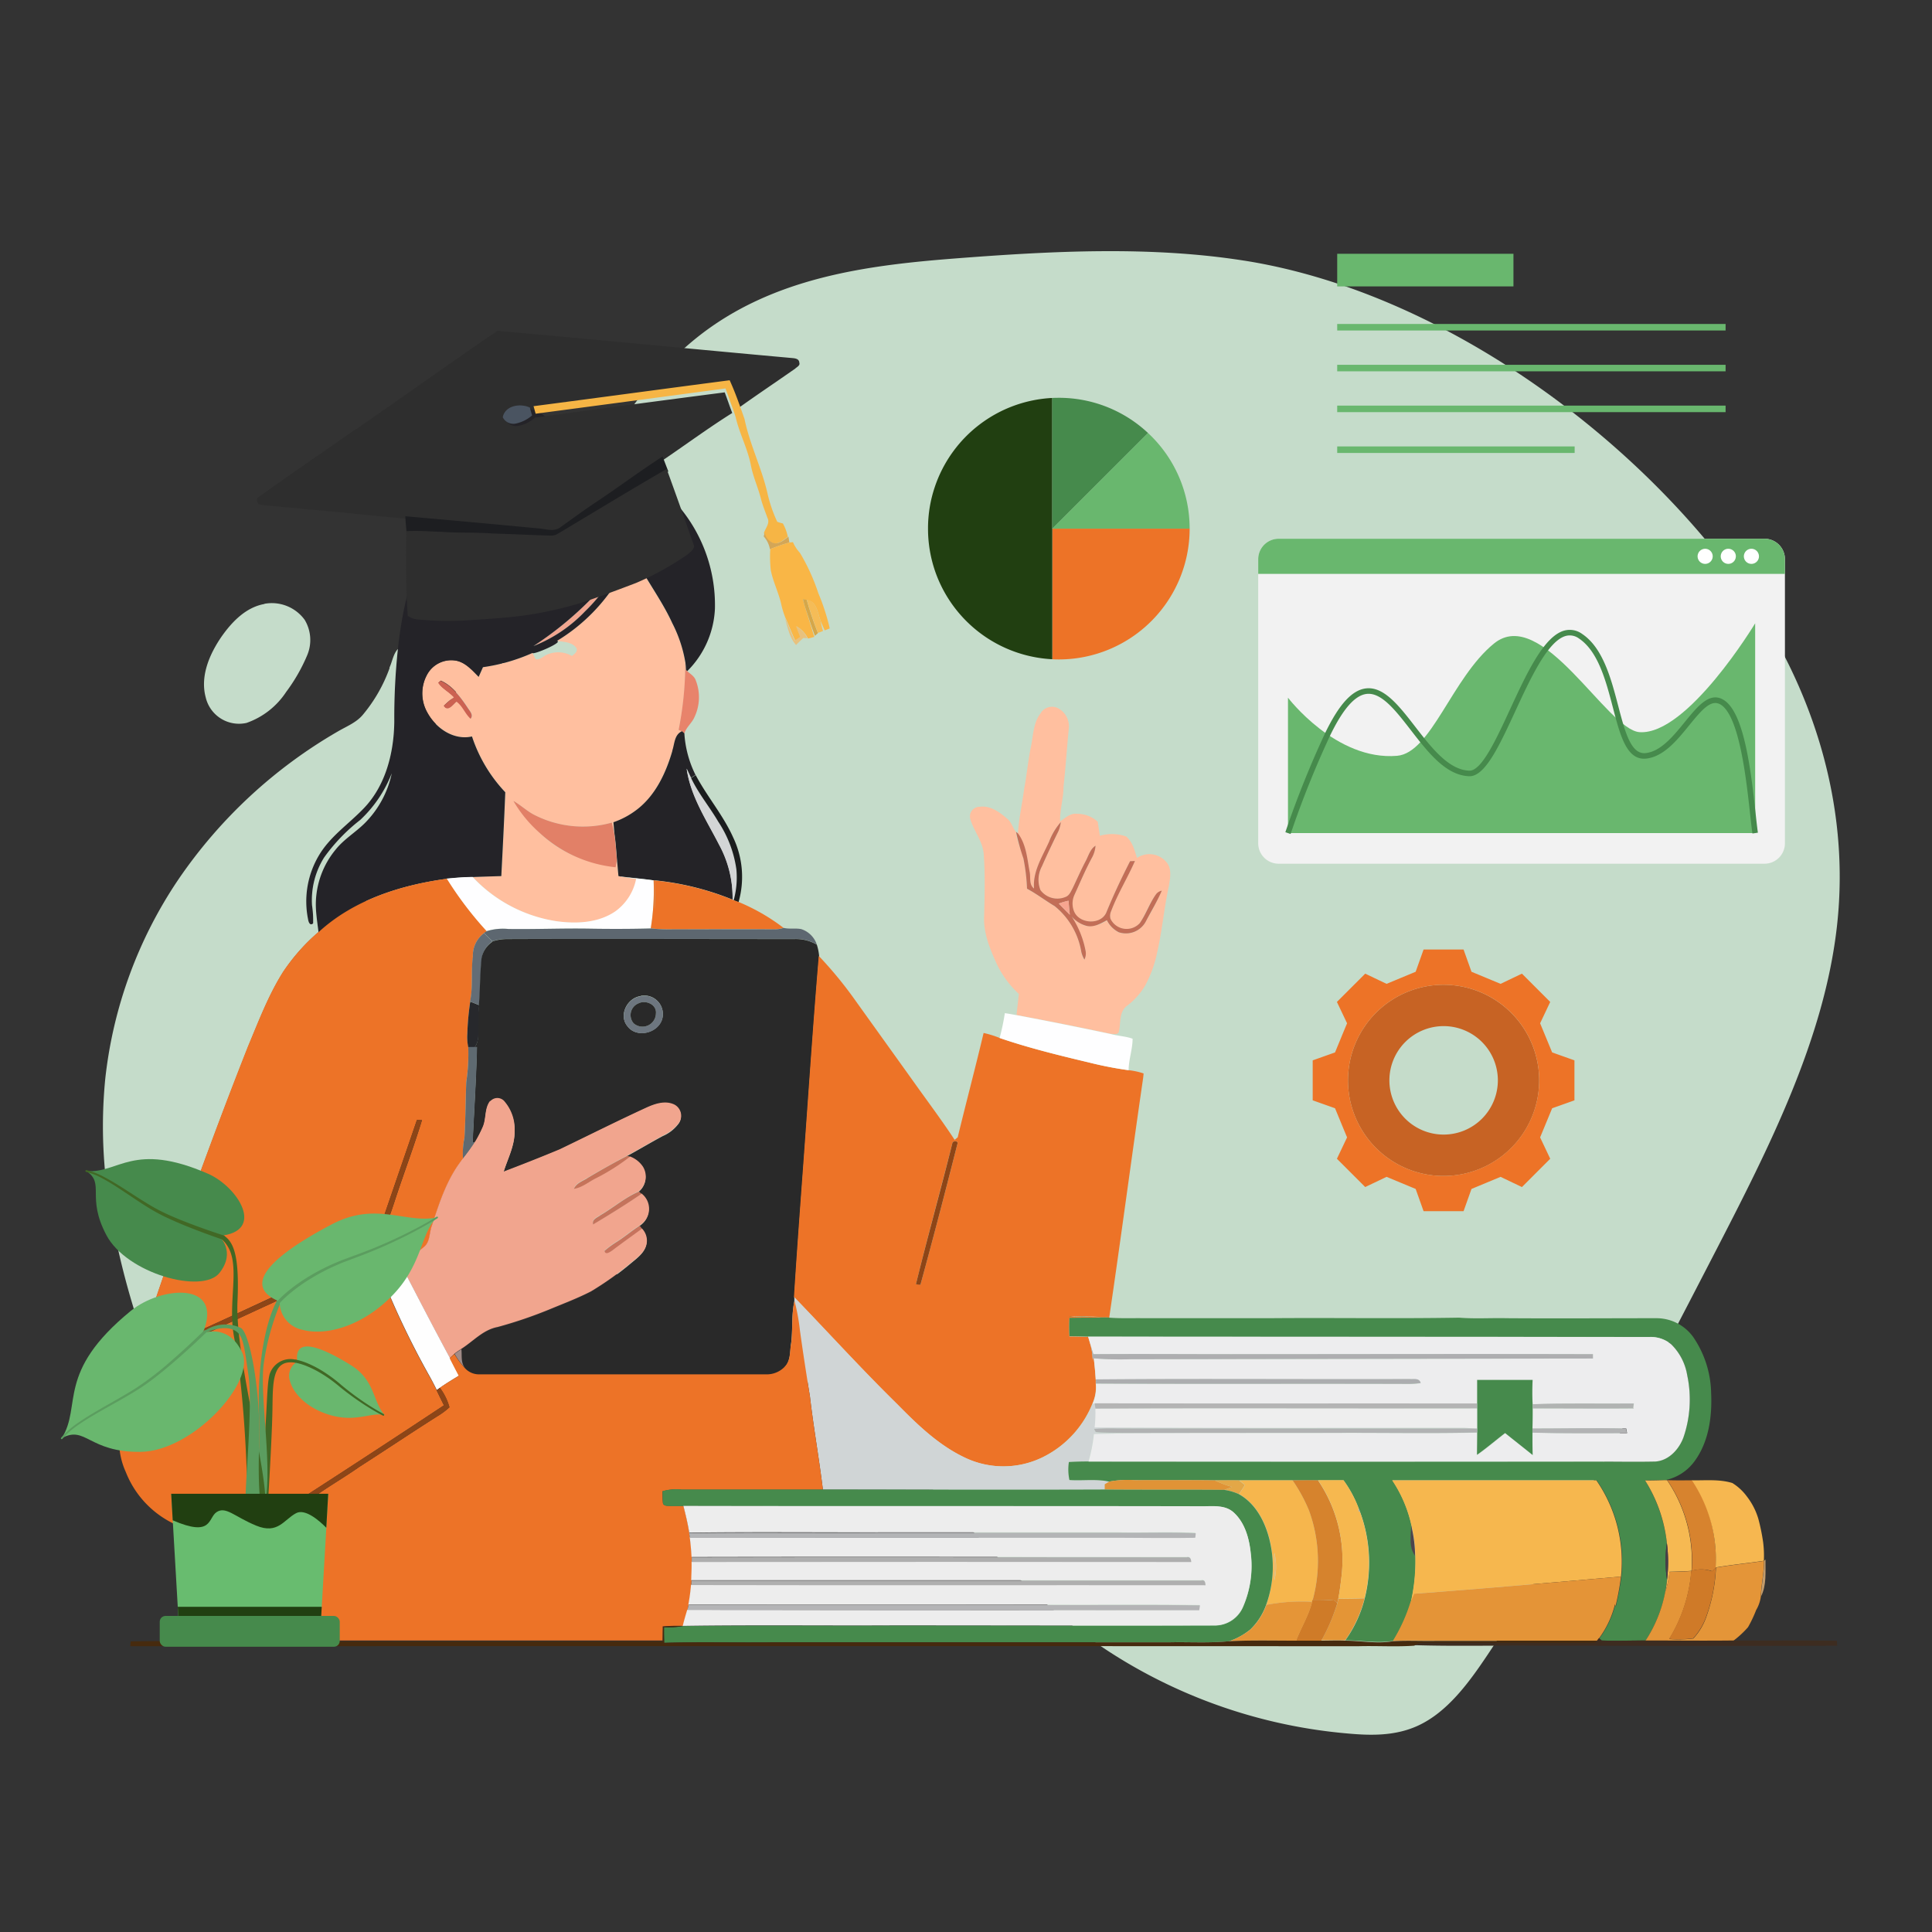 <?xml version="1.0" encoding="UTF-8"?>
<svg xmlns="http://www.w3.org/2000/svg" xmlns:xlink="http://www.w3.org/1999/xlink" width="300" height="300" viewBox="0 0 300 300">
  <rect x="0" y="0" width="300" height="300" fill="#333333" stroke="none"/>
  <defs>
    <clipPath id="clip-path">
      <rect id="Rettangolo_3108" data-name="Rettangolo 3108" width="40.642" height="40.628" fill="none"></rect>
    </clipPath>
    <clipPath id="clip-path-2">
      <rect id="Rettangolo_3109" data-name="Rettangolo 3109" width="81.79" height="50.461" fill="none"></rect>
    </clipPath>
    <clipPath id="clip-path-3">
      <rect id="Rettangolo_3110" data-name="Rettangolo 3110" width="40.626" height="40.626" fill="none"></rect>
    </clipPath>
    <clipPath id="clip-Mutuo:_esperto_in_15_minuti">
      <rect width="300" height="300"></rect>
    </clipPath>
  </defs>
  <g id="Mutuo:_esperto_in_15_minuti" data-name="Mutuo: esperto in 15 minuti" clip-path="url(#clip-Mutuo:_esperto_in_15_minuti)">
    <g id="Raggruppa_4417" data-name="Raggruppa 4417" transform="translate(0 6)">
      <path id="Tracciato_8966" data-name="Tracciato 8966" d="M292.584,325.132c-13.213,6.177-25.295,15.229-37.083,24.571-10.911,8.647-22.256,18.491-26.731,33.026s-1.117,30.565-.373,46.01c.827,17.161-1.521,35.307,4.745,50.842,5.653,14.015,17.664,23.425,30.38,27.623s26.185,3.8,39.353,2.583,26.365-3.224,39.541-2.133c15.975,1.323,31.512,7.173,47.5,8.155A80.941,80.941,0,0,0,433.9,505.693c3.122-1.721,6.274-3.762,8.279-7.057,2.623-4.312,2.829-9.975,2.807-15.274-.1-23.9-2.88-47.656-5.654-71.331-2.142-18.285-4.464-37.173-12.727-52.876-8.966-17.038-24.211-28.569-40.416-34.825-28.091-10.844-65.881-12.161-93.608.8" transform="translate(132.428 -398.688) rotate(34)" fill="#c5dcca"></path>
      <path id="Tracciato_8804" data-name="Tracciato 8804" d="M829.52,668.143a29.381,29.381,0,0,0,1.788-3.94c1.732,3.94,4.5,7.321,6.287,11.233a19.916,19.916,0,0,1,2.04,6.147,48.93,48.93,0,0,1-1.034,10.45c.14.056.391.168.531.224-1.2.531-1.146,1.928-1.509,3.018-1.006,3.409-2.571,6.846-5.421,9.081a13.538,13.538,0,0,1-3.744,2.04c.056.615.084,1.229.168,1.816-.112-.587-.251-1.174-.391-1.788a16.644,16.644,0,0,1-11.875-1.118c-1.229-.587-2.207-1.565-3.381-2.235a20.794,20.794,0,0,0,4.052,4.918c3.1,3.129,7.461,4.75,11.792,5.337.056-.363.112-.727.2-1.09.056.838.14,1.648.224,2.487a2.824,2.824,0,0,1,.475.084c.782.14,1.565.251,2.347.363a8.153,8.153,0,0,1-3.269,5.085c-2.654,1.76-6.008,1.928-9.081,1.509a22.43,22.43,0,0,1-13.049-6.874c-.391,0-.81,0-1.229.028,1.872-.084,3.772-.14,5.644-.2.224-4.331.447-8.662.615-13.021a23.037,23.037,0,0,1-5.169-8.662c-2.85.643-5.588-1.257-6.93-3.688a6.083,6.083,0,0,1,.056-6.091,4.23,4.23,0,0,1,4.415-1.984c1.481.279,2.487,1.481,3.493,2.515l.671-1.509a27.493,27.493,0,0,0,7.684-2.207c.14.335.307.643.475.978.7.14,1.2-.475,1.816-.727a4.306,4.306,0,0,1,3.828.224c.363-.307.894-.615.727-1.174-.643-1.006-2.012-1.006-3.046-1.174a28.505,28.505,0,0,0,9.836-10.059m2.878,10.506a2.381,2.381,0,0,0-1.034.587.887.887,0,0,0,.643,1.341,5.046,5.046,0,0,1,2.794-.335c.81.14,1.4.922,2.207,1.006a.819.819,0,0,0,.391-1.453,5.263,5.263,0,0,0-5-1.118m-13.133,4.918c-1.034.922-.978,3.13.475,3.632,1.229-.112,1.453-1.621,1.257-2.6-.112-.727-1.006-1.677-1.732-1.034m14,.084c-1.174.782-1.174,3.046.168,3.66,1.146.112,1.565-1.285,1.453-2.179,0-.81-.727-1.928-1.621-1.481m-31.658.727c-.084.056-.251.224-.335.279.587.922,1.7,1.425,2.431,2.263a11.8,11.8,0,0,0-1.565,1.313c.615,1.034,1.425-.224,1.984-.643.95.7,1.313,1.872,2.18,2.654.475-.559-.112-1.146-.391-1.621-1.146-1.649-2.375-3.437-4.275-4.275m26.321.307a8.763,8.763,0,0,0,.307,2.822,14.92,14.92,0,0,0,1.677,2.99c-.391,1.118-1.621,1.146-2.627,1.257,0,.168-.056.5-.056.671a4.992,4.992,0,0,0,2.4-.335,1.957,1.957,0,0,0,.978-1.872,14.447,14.447,0,0,0-1.341-2.291,7.5,7.5,0,0,1-.615-3.325,7.015,7.015,0,0,0-.754.112m-13.44,2.235a2.74,2.74,0,0,0-2.068,1.621,2.661,2.661,0,0,0,.838,3.074,5.172,5.172,0,0,0,5.309,1.118c.615-.2.894-.838,1.118-1.425a3.3,3.3,0,0,0-.978-2.878,5.3,5.3,0,0,0-4.219-1.509m18.47,3.66a2.946,2.946,0,0,0,1.006,2.766c1.565.168,3.66-.419,4.024-2.179a2.557,2.557,0,0,0-1.034-3.074,3.08,3.08,0,0,0-4,2.515m-12.825,5.84c1.676,3.046,5.868,3.968,8.858,2.487.782-.475,1.872-1.062,1.788-2.124-3.632-.838-7.293-1.621-10.953-2.375a2.549,2.549,0,0,0,.307,2.012" transform="translate(-733.228 -584.688)" fill="#ffbf9f"></path>
      <path id="Tracciato_8805" data-name="Tracciato 8805" d="M1086.71,716.438c.978-1.006,1.732-2.207,2.738-3.185a26.946,26.946,0,0,1-4.862,6.371,22.337,22.337,0,0,1-8.019,5.393,53.238,53.238,0,0,0,10.143-8.578" transform="translate(-993.743 -630.691)" fill="#f1a690"></path>
      <path id="Tracciato_8800" data-name="Tracciato 8800" d="M535.479,287.455a13.816,13.816,0,0,1,7.824.363,11.138,11.138,0,0,1,3.8,2.71,9.936,9.936,0,0,1,2.4,5.756,18.076,18.076,0,0,1,6.538,2.068c.894.559,1.928-.084,2.906.084,2.962.335,5.421,2.319,7.377,4.443a23.741,23.741,0,0,1,6.231,16.6,14.579,14.579,0,0,1-4.3,9.7l-.2-.168c-.028-.391-.028-.782-.084-1.146a20.95,20.95,0,0,0-2.04-6.147c-1.788-3.912-4.527-7.293-6.287-11.233a29.365,29.365,0,0,1-1.788,3.94,28.044,28.044,0,0,1-9.836,10.059c1.062.168-3.66,2.207-3.8,1.872a28.463,28.463,0,0,1-7.684,2.207l-.671,1.509c-1.006-1.006-2.012-2.207-3.493-2.515a4.3,4.3,0,0,0-4.415,1.984,6.017,6.017,0,0,0-.056,6.091c1.313,2.4,4.08,4.331,6.93,3.688a23.038,23.038,0,0,0,5.169,8.662c-.168,4.331-.391,8.662-.615,13.021-1.872.056-3.772.112-5.644.2-.95.028-1.9.112-2.822.224-7.181.978-14.5,3.3-19.923,8.3-.168-1.4-.391-2.766-.419-4.163a13.411,13.411,0,0,1,3.074-8.662c1.285-1.621,3.1-2.682,4.555-4.135a15.483,15.483,0,0,0,4.163-7.712,20.007,20.007,0,0,1-4.89,7.237,29.26,29.26,0,0,0-5.616,5.84A12.646,12.646,0,0,0,510,365.553a18.755,18.755,0,0,1,.168,2.794c-.5.447-.7-.279-.782-.615a13.979,13.979,0,0,1,1.732-10.031c1.732-2.878,4.555-4.778,6.846-7.153,3.465-3.549,4.75-8.69,4.806-13.524a95.148,95.148,0,0,1,.559-11.289c.727-6.594,2.207-13.412,6.119-18.889a9.7,9.7,0,0,1-4.08-7.237,10.556,10.556,0,0,1,2.487-7.628,13.336,13.336,0,0,1,7.628-4.5m19.029,29.227a53.239,53.239,0,0,1-10.143,8.578,22.336,22.336,0,0,0,8.019-5.393,26.941,26.941,0,0,0,4.862-6.371C556.24,314.5,555.486,315.7,554.508,316.71Z" transform="translate(-461.541 -230.963)" fill="#242328"></path>
      <path id="Tracciato_8808" data-name="Tracciato 8808" d="M3437.014,780a11.318,11.318,0,0,1,8.522,1.593,21.912,21.912,0,0,1,8.8,11.065,12.944,12.944,0,0,1,.028,9.109,7.771,7.771,0,0,1-5.309,4.778,7.209,7.209,0,0,1-5.533-1.118,24.718,24.718,0,0,1-4.918-4.89c-2.207-2.71-4.806-5.085-6.818-7.963a7.849,7.849,0,0,1-1.481-6.008c.559-3.325,3.521-5.84,6.734-6.566Z" transform="translate(-3201.208 -693.051)" fill="#c5dcca"></path>
      <path id="Tracciato_8809" data-name="Tracciato 8809" d="M262.231,795.453a6.314,6.314,0,0,1,6.259,2.487,6.08,6.08,0,0,1,.391,5.5,26.9,26.9,0,0,1-3.269,5.7,12.154,12.154,0,0,1-6.147,4.806,5.309,5.309,0,0,1-6.343-3.968c-.894-3.325.615-6.762,2.487-9.472,1.621-2.291,3.772-4.527,6.65-5.03Z" transform="translate(-221.18 -707.693)" fill="#c5dcca"></path>
      <path id="Tracciato_8812" data-name="Tracciato 8812" d="M44.494,912.809c.447-.95.587-2.124,1.313-2.906a101.466,101.466,0,0,0-.559,11.289c-.056,4.834-1.341,9.975-4.806,13.524-2.291,2.375-5.113,4.275-6.846,7.153A13.979,13.979,0,0,0,31.864,951.9c.056.335.251,1.062.782.615a15.484,15.484,0,0,0-.168-2.794,12.444,12.444,0,0,1,1.872-7.433,27.812,27.812,0,0,1,5.616-5.84,19.661,19.661,0,0,0,4.89-7.237,15.483,15.483,0,0,1-4.163,7.712c-1.453,1.453-3.269,2.515-4.555,4.135a13.411,13.411,0,0,0-3.074,8.662c.028,1.4.251,2.766.419,4.163a29.25,29.25,0,0,0-5.449,6.147c-2.291,3.6-3.8,7.628-5.449,11.568q-8.8,22.3-16.318,45.07a24.188,24.188,0,0,1-1.174-3.381,123.521,123.521,0,0,1-3.744-15.145,75.107,75.107,0,0,1-.978-21.515A68.546,68.546,0,0,1,11.718,945.7a75.946,75.946,0,0,1,24.785-23c1.341-.782,2.85-1.369,3.856-2.571a23.847,23.847,0,0,0,4.163-7.265Z" transform="translate(15.976 -815.131)" fill="#c5dcca"></path>
      <path id="Tracciato_8815" data-name="Tracciato 8815" d="M1440.751,944.1c.056.391.056.754.084,1.146l.2.168c.475.419,1.118.782,1.341,1.425a7.174,7.174,0,0,1-.2,5.728c-.391.922-1.285,1.565-1.565,2.543-.084-.084-.279-.251-.363-.335-.14-.056-.391-.168-.531-.224a52.413,52.413,0,0,0,1.034-10.45" transform="translate(-1334.344 -847.207)" fill="#e8836b"></path>
      <path id="Tracciato_8818" data-name="Tracciato 8818" d="M838.88,989.553c1.9.838,3.157,2.6,4.275,4.275.307.475.866,1.034.391,1.621-.866-.782-1.229-1.956-2.179-2.654-.531.419-1.341,1.677-1.984.643a13.909,13.909,0,0,1,1.565-1.313c-.726-.838-1.844-1.341-2.431-2.263.084-.056.251-.224.335-.279Z" transform="translate(-770.475 -889.836)" fill="#cc6252"></path>
      <path id="Tracciato_8822" data-name="Tracciato 8822" d="M2179.5,1054.669a2.085,2.085,0,0,1,2.515-.726,3.182,3.182,0,0,1,1.816,3.018c-.308,3.073-.5,6.147-.838,9.221,0,1.816-.587,3.577-.531,5.393.81-.531,1.593-1.313,2.655-1.174a4.7,4.7,0,0,1,3.185,1.229l.335,2.179a6.764,6.764,0,0,1,4.08.112c1.006.838,1.285,2.151,1.7,3.325a3.441,3.441,0,0,1,4.443.531c1.006,1.006.7,2.543.5,3.8-.754,3.409-1.034,6.9-1.816,10.283a18.5,18.5,0,0,1-1.9,5.253,10.886,10.886,0,0,1-2.906,3.185c-1.146.978-.838,2.6-1.146,3.912-.168.587-.81.335-1.258.363-4.862-1.062-9.752-2.012-14.642-2.934.112-1.09.251-2.179.364-3.269a15.317,15.317,0,0,1-3.437-4.666c-1.062-2.347-2.1-4.834-1.956-7.461.084-3.157.168-6.343-.056-9.5-.112-2.012-1.509-3.6-2.068-5.449a1.5,1.5,0,0,1,1.453-1.984c1.649-.224,3.074.838,4.247,1.844.7.531.838,1.425,1.369,2.068.112,1.453.838,2.738,1.146,4.135a26.574,26.574,0,0,1,.559,4.694c1.481.782,2.85,1.844,4.3,2.71a11.268,11.268,0,0,1,4.136,7.125,3.063,3.063,0,0,0,.475,1.173,2.1,2.1,0,0,0,.167-1.425,15.053,15.053,0,0,0-2.151-5.281,5.025,5.025,0,0,0,2.263,1.453,4.624,4.624,0,0,0,3.213-.866,4.126,4.126,0,0,0,1.844,1.872,3.507,3.507,0,0,0,4.275-1.816,48.546,48.546,0,0,0,2.4-4.638,1.753,1.753,0,0,0-.894.559c-1.034,1.369-1.565,3.046-2.515,4.471a2.773,2.773,0,0,1-4.555-.671,1.8,1.8,0,0,1,.112-1.2c.978-2.71,2.515-5.141,3.688-7.768a6.835,6.835,0,0,0-.754.028c-1.313,2.571-2.542,5.169-3.632,7.824-.754,2.1-4.135,1.984-5.03.056a3.025,3.025,0,0,1,0-2.6c.894-1.956,1.732-3.968,2.766-5.868a4.557,4.557,0,0,0,.531-1.816c-.866.531-1.09,1.565-1.537,2.4-.727,1.369-1.341,2.794-2.012,4.191-.28.531-.531,1.174-1.118,1.369a3.306,3.306,0,0,1-3.884-1.062,4.485,4.485,0,0,1,.224-3.688c.81-1.844,1.7-3.66,2.571-5.477a4.913,4.913,0,0,0,.363-1.4,9.14,9.14,0,0,0-1.872,3.185c-1.034,2.291-2.515,4.554-2.291,7.181-.81-.615-.475-1.816-.7-2.682-.335-2.012-.531-4.191-1.788-5.868.14-2.375.671-4.694.978-7.041.419-2.235.615-4.5,1.09-6.734.335-1.732.363-3.632,1.537-5.057Z" transform="translate(-2017.848 -950.033)" fill="#ffbf9f"></path>
      <path id="Tracciato_8823" data-name="Tracciato 8823" d="M1285.954,1118.571c.363-1.062.307-2.487,1.509-3.018.084.084.279.251.363.335a16.81,16.81,0,0,0,1.732,6.454c-.168.112-.531.335-.7.447l-.671-1.425c.615,4.275,3.074,7.935,5,11.708a16.984,16.984,0,0,1,2.124,8.634,43.56,43.56,0,0,0-12.015-2.99v4.443c-.056-1.481,0-2.962-.028-4.443h-.2c-1.677-.251-3.353-.391-5-.587a2.822,2.822,0,0,1-.475-.084c-.084-.838-.14-1.676-.224-2.487-.112-1.369-.2-2.71-.391-4.052-.056-.615-.112-1.229-.168-1.816a12.847,12.847,0,0,0,3.744-2.04c2.85-2.235,4.443-5.7,5.421-9.081Z" transform="translate(-1181.559 -1008.012)" fill="#242327"></path>
      <path id="Tracciato_8825" data-name="Tracciato 8825" d="M1459.967,1209.6l.671,1.425c1.146,2.431,2.878,4.471,4.219,6.79a18.711,18.711,0,0,1,2.822,7.4,13.478,13.478,0,0,1-.419,4.834l-.168-.056a17.269,17.269,0,0,0-2.124-8.634c-1.928-3.772-4.387-7.433-5-11.708Z" transform="translate(-1353.337 -1096.223)" fill="#d3d5d6"></path>
      <path id="Tracciato_8826" data-name="Tracciato 8826" d="M1470.795,1225.8c.168-.112.531-.335.7-.447,1.76,3.325,4.275,6.231,5.812,9.668a14.219,14.219,0,0,1,.838,10.059c-.251-.084-.5-.2-.755-.28a13.424,13.424,0,0,0,.419-4.834,17.9,17.9,0,0,0-2.822-7.4c-1.341-2.291-3.074-4.359-4.219-6.79Z" transform="translate(-1363.466 -1110.994)" fill="#1b1d1e"></path>
      <path id="Tracciato_8827" data-name="Tracciato 8827" d="M1027.067,1290.153c1.173.671,2.151,1.649,3.381,2.235a16.629,16.629,0,0,0,11.875,1.118c.14.587.28,1.174.391,1.788.2,1.341.279,2.71.391,4.052-.056.363-.112.727-.2,1.09a20.386,20.386,0,0,1-11.792-5.337,20.031,20.031,0,0,1-4.052-4.918Z" transform="translate(-947.317 -1171.77)" fill="#e28067"></path>
      <path id="Tracciato_8828" data-name="Tracciato 8828" d="M2288.553,1345.988a9.881,9.881,0,0,1,1.872-3.185,4.9,4.9,0,0,1-.363,1.4c-.894,1.816-1.76,3.632-2.571,5.477a4.382,4.382,0,0,0-.223,3.688,3.268,3.268,0,0,0,3.884,1.062c.615-.223.838-.866,1.118-1.369.671-1.4,1.285-2.822,2.012-4.191.447-.838.7-1.872,1.537-2.4a4.551,4.551,0,0,1-.531,1.816c-1.034,1.9-1.872,3.912-2.766,5.868a3.236,3.236,0,0,0,0,2.6c.894,1.928,4.275,2.04,5.03-.056,1.09-2.654,2.319-5.253,3.632-7.824.2,0,.559-.028.754-.028-1.146,2.626-2.682,5.085-3.688,7.768a1.8,1.8,0,0,0-.112,1.2,2.773,2.773,0,0,0,4.555.671c.978-1.4,1.509-3.074,2.515-4.471a1.455,1.455,0,0,1,.894-.559c-.67,1.593-1.593,3.1-2.4,4.638a3.507,3.507,0,0,1-4.275,1.816,4.125,4.125,0,0,1-1.844-1.872c-.978.531-2.068,1.174-3.214.866a4.6,4.6,0,0,1-2.263-1.453,14.752,14.752,0,0,1,2.152,5.281,2.1,2.1,0,0,1-.168,1.425,4.311,4.311,0,0,1-.475-1.174,11.594,11.594,0,0,0-4.135-7.125c-1.453-.866-2.794-1.9-4.3-2.71a29.492,29.492,0,0,0-.559-4.694,34.8,34.8,0,0,1-1.146-4.135l.307.251c1.257,1.677,1.425,3.856,1.788,5.868.223.894-.14,2.068.7,2.682-.224-2.627,1.258-4.89,2.291-7.181m1.565,9.528c.559.587,1.118,1.146,1.7,1.732-.084-.727-.14-1.453-.2-2.18A10.289,10.289,0,0,0,2290.118,1355.461Z" transform="translate(-2125.704 -1221.15)" fill="#c26e57"></path>
      <path id="Tracciato_8830" data-name="Tracciato 8830" d="M886.377,1478.759c1.677.2,3.353.335,5,.559a35.125,35.125,0,0,1-.447,7.46c-3.269.112-6.566.112-9.836.028-4.107-.056-8.187.112-12.294.056a8.629,8.629,0,0,0-3.381.335,55.077,55.077,0,0,1-6.2-8.159c.95-.084,1.9-.168,2.822-.224.391,0,.81-.028,1.229-.028a22.514,22.514,0,0,0,13.049,6.874c3.074.419,6.427.279,9.081-1.509a8.152,8.152,0,0,0,3.269-5.085,22.733,22.733,0,0,1-2.347-.363Z" transform="translate(-789.889 -1348.613)" fill="#fefeff"></path>
      <path id="Tracciato_8831" data-name="Tracciato 8831" d="M71.368,1492.852c5.421-5,12.742-7.321,19.923-8.3a55.081,55.081,0,0,0,6.2,8.159c-.112.084-.335.224-.419.28a4.38,4.38,0,0,0-1.732,3.8c-.307,2.263.028,4.583-.419,6.818a47.99,47.99,0,0,0-.447,4.918,7.771,7.771,0,0,0,.14,2.124,29.72,29.72,0,0,1-.307,5.449c-.112,2.878-.112,5.756-.279,8.634a13.333,13.333,0,0,0-.224,3.325c-2.431,3.018-3.632,6.762-4.806,10.395-.419,1.09-.251,2.515-1.229,3.3-1.146.95-2.4,1.816-3.6,2.71-.224-.419-.419-.866-.615-1.285-.978.587-1.956,1.146-2.962,1.677a131.273,131.273,0,0,0,8.019,17.017q.587,1.006,1.09,2.1c.363.782.754,1.565,1.146,2.347q-10.814,7.167-21.711,14.195a23.2,23.2,0,0,1-3.828,2.515,20.256,20.256,0,0,1-8.438,3.073,14.974,14.974,0,0,1-15.424-9.416,11.551,11.551,0,0,1-.978-3.577,23.144,23.144,0,0,1,.559-7.6c.894-3.325,2.068-6.594,3.074-9.892,5.057-15.172,10.45-30.205,16.318-45.07,1.649-3.912,3.157-7.936,5.449-11.568a31.712,31.712,0,0,1,5.449-6.147M86.652,1522c-2.319,6.79-4.666,13.552-6.958,20.342-1.285.727-2.71,1.174-4.024,1.872-7.712,3.521-15.368,7.153-23.108,10.674a.585.585,0,0,0-.475.7c.391.279.866,0,1.285-.14,6.343-2.99,12.742-5.9,19.112-8.858,2.654-1.173,5.2-2.543,7.908-3.521.726-2.794,1.816-5.449,2.71-8.187,1.4-4.3,3.018-8.55,4.331-12.853A7.286,7.286,0,0,1,86.652,1522Z" transform="translate(-21.907 -1354.1)" fill="#ed7327"></path>
      <path id="Tracciato_8832" data-name="Tracciato 8832" d="M1370.442,1488.6h.2c.028,1.509-.028,2.99.028,4.471.028-1.481,0-2.962,0-4.443a43.554,43.554,0,0,1,12.015,2.99l.168.056c.252.112.5.2.755.28a31.077,31.077,0,0,1,6.986,4.024,5.613,5.613,0,0,1-1.369.224c-5.309-.056-10.618,0-15.927,0a33.1,33.1,0,0,1-3.325-.14,37.061,37.061,0,0,0,.447-7.461Z" transform="translate(-1268.925 -1357.898)" fill="#ed7327"></path>
      <path id="Tracciato_8833" data-name="Tracciato 8833" d="M2390.567,1539.9a8.6,8.6,0,0,1,1.509-.447c.056.727.112,1.453.2,2.18C2391.712,1541.074,2391.126,1540.487,2390.567,1539.9Z" transform="translate(-2226.153 -1405.59)" fill="#f7a590"></path>
      <path id="Tracciato_8837" data-name="Tracciato 8837" d="M979.169,1607.487a26.243,26.243,0,0,0,3.325.14c5.309,0,10.618-.028,15.927,0a4.68,4.68,0,0,0,1.369-.224c.922.224,1.872,0,2.766.2a3.787,3.787,0,0,1,2.375,2.375,6.494,6.494,0,0,0-3.437-.866H956.788a7.308,7.308,0,0,0-2.207.363c-.447-.419-.894-.866-1.313-1.285a3.638,3.638,0,0,1,.419-.279,8.574,8.574,0,0,1,3.381-.335c4.08.056,8.187-.112,12.294-.056,3.269.056,6.566.056,9.836-.028Z" transform="translate(-878.1 -1469.32)" fill="#5d6770"></path>
      <path id="Tracciato_8838" data-name="Tracciato 8838" d="M918.614,1624.253a4.348,4.348,0,0,1,1.732-3.8c.447.447.866.866,1.313,1.285a3.847,3.847,0,0,0-1.649,2.543c-.251,2.431-.224,4.918-.419,7.349-.475-.2-.95-.363-1.425-.559.475-2.235.14-4.555.419-6.818Z" transform="translate(-845.179 -1481.561)" fill="#636d76"></path>
      <path id="Tracciato_8839" data-name="Tracciato 8839" d="M900.557,1635.291a7.453,7.453,0,0,1,2.207-.363c14.893-.056,29.786,0,44.707,0a6.492,6.492,0,0,1,3.437.866,7.818,7.818,0,0,1,.363,1.788c-1.006,11.9-1.76,23.807-2.654,35.71-.419,5.756-.838,11.512-1.2,17.268v.615c-.475,2.235-.2,4.5-.531,6.762-.14,1.118-.056,2.4-.838,3.325a3.848,3.848,0,0,1-3.046,1.313H898.545a3.127,3.127,0,0,1-2.291-.978c-.727-.81-.447-1.956-.587-2.934,1.844-1.174,3.381-2.962,5.616-3.381a68.718,68.718,0,0,0,8.466-2.906c2.04-.838,4.08-1.621,6.035-2.626a48.047,48.047,0,0,0,6.2-4.415c1.062-.894,2.4-1.816,2.487-3.325a2.69,2.69,0,0,0-.782-2.04c-.084-.112-.251-.335-.335-.475a3.022,3.022,0,0,0,.279-4.946,4.959,4.959,0,0,0-.391-.363,2.917,2.917,0,0,0,.615-3.8,4.26,4.26,0,0,0-2.04-1.593l-.363-.168c1.844-1.006,3.66-2.1,5.533-3.1a5.937,5.937,0,0,0,2.515-2.012,1.99,1.99,0,0,0-.727-2.794c-1.425-.7-3.046-.14-4.387.475-4.5,2.068-8.941,4.3-13.412,6.454-2.878,1.2-5.812,2.347-8.718,3.465.643-2.1,1.76-4.135,1.7-6.371a6.652,6.652,0,0,0-1.537-4.471,1.476,1.476,0,0,0-2.235-.084c-.894,1.146-.559,2.682-1.118,3.968-.363.81-.754,1.565-1.2,2.347a2.236,2.236,0,0,0-.419.084c.224-4.946.559-9.863.671-14.809h-.363a2.791,2.791,0,0,0,.531-1.593c0-1.649,0-3.269.14-4.918.2-2.459.168-4.918.419-7.349a3.981,3.981,0,0,1,1.649-2.543m23.052,8.411c-2.068.279-3.437,2.934-2.068,4.638,1.4,1.956,4.75,1.146,5.421-1.09a2.875,2.875,0,0,0-3.353-3.577Z" transform="translate(-824.076 -1495.113)" fill="#292929"></path>
      <path id="Tracciato_8841" data-name="Tracciato 8841" d="M1732.051,1677.631a62.35,62.35,0,0,1,5.225,6.287c3.157,4.415,6.315,8.8,9.472,13.216,2.124,2.99,4.359,5.952,6.371,9.025.168-.14.307-.252.475-.391,1.313-5.421,2.738-10.786,4.024-16.206a15.454,15.454,0,0,1,2.515.782c4.554,1.565,9.277,2.71,13.971,3.828a56.581,56.581,0,0,0,6.063,1.174,10.833,10.833,0,0,1,2.291.5c-.028.335-.056.671-.112,1.006-1.788,12.294-3.409,24.617-5.225,36.911a44.675,44.675,0,0,0-6.119-.14c1.984.112,3.968-.084,5.952.168-2.012.056-4,0-6.008.056a24.236,24.236,0,0,0,0,2.85c.978,0,1.928.028,2.906.056.112.363.224.755.335,1.146a9.8,9.8,0,0,1,.363,2.543c0-.084.028-.279.028-.391h.14c.14,1.09.224,2.207.307,3.3v.615a6.174,6.174,0,0,1-.5,3.1,15.933,15.933,0,0,1-7.656,8.327,13.881,13.881,0,0,1-12.295.056c-4.052-1.956-7.293-5.113-10.422-8.271-5.477-5.365-10.646-11.065-15.983-16.6.363-5.756.782-11.512,1.2-17.268.894-11.9,1.649-23.807,2.654-35.71m20.733,29.116c-1.844,7.293-3.856,14.53-5.644,21.851a5.949,5.949,0,0,1,.7.084q2.976-10.9,5.728-21.823C1753.79,1706.271,1752.812,1706.215,1752.756,1706.719Z" transform="translate(-1604.883 -1535.162)" fill="#ed7327"></path>
      <path id="Tracciato_8848" data-name="Tracciato 8848" d="M1305.215,1776.81a2.868,2.868,0,0,1,3.353,3.577c-.643,2.235-4,3.018-5.421,1.09-1.369-1.7,0-4.359,2.068-4.638m-.307,1.09a1.961,1.961,0,0,0-.782,3.1,2.083,2.083,0,0,0,3.465-1.537c.14-1.369-1.593-2.124-2.682-1.565" transform="translate(-1205.737 -1628.137)" fill="#6d767f"></path>
      <path id="Tracciato_8849" data-name="Tracciato 8849" d="M911.274,1791.9c.475.168.95.363,1.425.559-.14,1.621-.112,3.269-.14,4.918a3.276,3.276,0,0,1-.531,1.593h-1.034a7.77,7.77,0,0,1-.14-2.124,41.747,41.747,0,0,1,.447-4.918Z" transform="translate(-838.286 -1642.365)" fill="#27282c"></path>
      <path id="Tracciato_8850" data-name="Tracciato 8850" d="M1320.541,1793.148c1.118-.559,2.822.2,2.682,1.565a2.083,2.083,0,0,1-3.465,1.537,1.961,1.961,0,0,1,.782-3.1" transform="translate(-1221.372 -1643.357)" fill="#292929"></path>
      <path id="Tracciato_8852" data-name="Tracciato 8852" d="M2243.327,1820.7c.615.084,1.2.2,1.816.307q7.334,1.383,14.641,2.934c1.118.307,2.292.335,3.381.727,0,1.648-.615,3.241-.615,4.89a56.633,56.633,0,0,1-6.063-1.174c-4.694-1.118-9.389-2.263-13.971-3.828A34.893,34.893,0,0,0,2243.327,1820.7Z" transform="translate(-2087.296 -1669.377)" fill="#fefeff"></path>
      <path id="Tracciato_8858" data-name="Tracciato 8858" d="M900.587,1905.3h1.369c-.112,4.946-.447,9.864-.671,14.809a2.226,2.226,0,0,0,.419-.084c-.559.95-1.285,1.788-1.928,2.682a12.058,12.058,0,0,1,.224-3.325c.168-2.878.168-5.756.279-8.634A29.579,29.579,0,0,0,900.587,1905.3Z" transform="translate(-827.878 -1748.723)" fill="#5f6a71"></path>
      <path id="Tracciato_8867" data-name="Tracciato 8867" d="M758.832,2033.222a1.438,1.438,0,0,1,2.235.084,6.6,6.6,0,0,1,1.537,4.471c.056,2.263-1.034,4.275-1.7,6.371,2.934-1.118,5.84-2.263,8.718-3.465,4.471-2.151,8.914-4.387,13.412-6.455,1.341-.615,2.962-1.174,4.387-.475a1.968,1.968,0,0,1,.726,2.794,6.342,6.342,0,0,1-2.515,2.012c-1.844,1.006-3.66,2.1-5.533,3.1-2.124,1.118-4.219,2.291-6.259,3.493-.754.447-1.677.755-2.04,1.621,1.369-.2,2.4-1.146,3.6-1.732a31.315,31.315,0,0,0,5.085-3.241,4.135,4.135,0,0,1,2.04,1.593,2.949,2.949,0,0,1-.615,3.8c-2.152.95-3.94,2.487-5.952,3.66-.5.363-1.4.615-1.174,1.453,2.571-1.481,5.085-3.073,7.516-4.75a2.993,2.993,0,0,1-.279,4.946c-1.2.727-2.263,1.677-3.437,2.431a13.083,13.083,0,0,0-2.04,1.481c.168.7.866.168,1.2-.056,1.509-1.146,3.074-2.263,4.61-3.381a2.69,2.69,0,0,1,.782,2.04c-.084,1.509-1.425,2.459-2.487,3.325a48.033,48.033,0,0,1-6.2,4.415c-1.956,1.006-4,1.788-6.036,2.626a68.735,68.735,0,0,1-8.466,2.906c-2.235.419-3.772,2.208-5.616,3.381-.363.251-.727.475-1.062.755-.251.223-.475.447-.727.671-2.6-4.806-5.113-9.668-7.628-14.53,1.2-.894,2.459-1.76,3.6-2.71.978-.782.81-2.208,1.229-3.3,1.174-3.632,2.375-7.376,4.806-10.394a29.493,29.493,0,0,0,1.928-2.682,18.563,18.563,0,0,0,1.2-2.347c.531-1.285.224-2.822,1.118-3.968Z" transform="translate(-682.687 -1868.232)" fill="#f1a58e"></path>
      <path id="Tracciato_8873" data-name="Tracciato 8873" d="M262.952,2087.553a7.35,7.35,0,0,1,.782.028c-1.341,4.331-2.962,8.55-4.331,12.853-.894,2.738-2.012,5.393-2.71,8.187-2.71.978-5.281,2.375-7.908,3.521-6.371,2.962-12.742,5.868-19.112,8.857-.391.14-.866.419-1.285.14-.112-.335.168-.587.475-.7,7.74-3.493,15.4-7.125,23.108-10.674,1.313-.7,2.738-1.146,4.024-1.872C258.285,2101.1,260.632,2094.315,262.952,2087.553Z" transform="translate(-198.207 -1919.656)" fill="#8d4517"></path>
      <path id="Tracciato_8877" data-name="Tracciato 8877" d="M2038.911,2141.3c.056-.5,1.034-.447.782.112-1.844,7.293-3.744,14.586-5.728,21.823a5.975,5.975,0,0,1-.7-.084C2035.055,2155.853,2037.095,2148.588,2038.911,2141.3Z" transform="translate(-1891.039 -1969.738)" fill="#8d4517"></path>
      <path id="Tracciato_8881" data-name="Tracciato 8881" d="M1179.885,2180.6c2.068-1.23,4.135-2.4,6.259-3.493l.363.168a32.011,32.011,0,0,1-5.085,3.241c-1.2.559-2.263,1.537-3.6,1.732.363-.866,1.313-1.174,2.04-1.621Z" transform="translate(-1088.707 -2003.646)" fill="#c6735a"></path>
      <path id="Tracciato_8887" data-name="Tracciato 8887" d="M1226.609,2270.313c2.012-1.174,3.8-2.738,5.952-3.66a4.992,4.992,0,0,0,.391.363c-2.459,1.677-4.974,3.241-7.516,4.75-.224-.81.671-1.062,1.174-1.453" transform="translate(-1133.335 -2087.637)" fill="#c4735c"></path>
      <path id="Tracciato_8894" data-name="Tracciato 8894" d="M1256.357,2354.584c1.174-.754,2.235-1.677,3.437-2.431.084.112.251.335.335.475-1.537,1.118-3.1,2.236-4.61,3.381-.335.223-1.062.754-1.2.056a15.18,15.18,0,0,1,2.04-1.481" transform="translate(-1160.456 -2167.828)" fill="#c7735d"></path>
      <path id="Tracciato_8901" data-name="Tracciato 8901" d="M687.767,2430.329c1.006-.531,1.984-1.09,2.962-1.676.2.419.391.866.615,1.285,2.515,4.862,5.03,9.724,7.628,14.53.447.894.922,1.816,1.4,2.71-1.006.615-1.984,1.2-2.934,1.872-.14.084-.391.28-.531.363q-.5-1.048-1.09-2.1a131.266,131.266,0,0,1-8.019-17.017Z" transform="translate(-629.085 -2239.576)" fill="#fefefe"></path>
      <path id="Tracciato_8910" data-name="Tracciato 8910" d="M1729.067,2530.381c5.337,5.532,10.478,11.2,15.983,16.6,3.1,3.157,6.371,6.343,10.422,8.271a13.88,13.88,0,0,0,12.294-.056,15.824,15.824,0,0,0,7.656-8.327h.307c.028.2.112.615.14.81a20.228,20.228,0,0,1-.112,2.906c19.112.112,38.224.028,57.337.056.587,0,1.174.084,1.76.14-18.553-.056-37.107,0-55.688,0-1.174,0-2.375,0-3.549.084.056.112.2.363.251.475,1.4.2,2.794.084,4.191.168-1.509.084-2.99.056-4.5.14a22.255,22.255,0,0,1-.838,4.275c-1.006,0-2.012,0-3.018.084a7.241,7.241,0,0,0,.084,2.794c2.068.14,4.135-.224,6.175.251-.223.14-.475.28-.7.419v.81c-14.586.056-29.171,0-43.757,0-.587-4.834-1.453-9.64-2.012-14.474-.559-3.437-1.09-6.874-1.565-10.311a31.449,31.449,0,0,0-.838-4.527v-.615Z" transform="translate(-1605.728 -2334.963)" fill="#d0d5d6"></path>
      <path id="Tracciato_8913" data-name="Tracciato 8913" d="M551.866,2547.015c.307-2.235.028-4.527.531-6.762a30.749,30.749,0,0,1,.838,4.527c.475,3.437,1.006,6.874,1.565,10.311.559,4.834,1.425,9.64,2.012,14.474H534.85a7.4,7.4,0,0,0-2.934.251c0,.615,0,1.229.056,1.844.168.5.754.363,1.174.419h2.012a36.644,36.644,0,0,1,.922,4.219,5.65,5.65,0,0,0,.112.727c.14,1.006.224,2.04.279,3.046v.7c0,.978-.028,1.928-.056,2.878,0,.168-.028.531-.028.7a29.527,29.527,0,0,1-.419,3.1,7.266,7.266,0,0,0-.168.754c-.224.838-.475,1.677-.7,2.515a23.721,23.721,0,0,0-3.157.084c0,.727,0,1.453-.028,2.179H474.467a22.7,22.7,0,0,1,.2-3.073c.587-4.052,1.062-8.1,1.537-12.155a62.823,62.823,0,0,0,.727-6.427c2.487-1.928,5.281-3.465,7.852-5.281,4.107-2.627,8.131-5.337,12.239-7.936a10.669,10.669,0,0,0,1.788-1.341,9.2,9.2,0,0,0-1.481-3.018c.95-.671,1.928-1.257,2.934-1.872-.475-.894-.95-1.816-1.4-2.71.224-.223.475-.447.727-.671a12.607,12.607,0,0,0,1.621,2.179,2.943,2.943,0,0,0,2.291.978h44.456A3.849,3.849,0,0,0,551,2550.34c.782-.922.671-2.207.838-3.325Z" transform="translate(-429.03 -2344.246)" fill="#ed7327"></path>
      <path id="Tracciato_8914" data-name="Tracciato 8914" d="M2414.627,2579.009a44.74,44.74,0,0,1,6.119.14c1.788.14,3.577.056,5.365.084h19.559c9.78-.084,19.587.084,29.4-.084,2.459.2,4.918.028,7.377.084,7.768.056,15.536,0,23.3,0a7.029,7.029,0,0,1,5.672,2.906,15.909,15.909,0,0,1,2.794,8.718c.168,3.661-.363,7.6-2.6,10.618a7.471,7.471,0,0,1-4.555,2.906c-1.034,0-2.068,0-3.1.056a23.277,23.277,0,0,1,3.381,9.7,18.766,18.766,0,0,0,.028,5.728c-.084.615-.168,1.2-.252,1.816a21.466,21.466,0,0,1-3.073,7.6c-2.263,0-4.555.084-6.818,0-.084-.084-.279-.251-.363-.335a15.157,15.157,0,0,0,2.487-5.309,1.879,1.879,0,0,0,.056.391,42.924,42.924,0,0,0,.866-4.667,22.182,22.182,0,0,0-3.828-14.949h-31.714a20.461,20.461,0,0,1,2.962,6.958c0,1.565-.391,3.381.615,4.75a27.891,27.891,0,0,1-.726,7.293,25.812,25.812,0,0,1-2.71,5.924c-2.487.419-4.974-.084-7.461-.084a18.963,18.963,0,0,0,3.018-6.51,22.759,22.759,0,0,0-.727-13.44,5.754,5.754,0,0,0-.251-.615,17.577,17.577,0,0,0-2.319-4.275h-20.006c-4.135-.056-8.271,0-12.378-.028a15.939,15.939,0,0,0-4,.224c-2.012-.447-4.107-.112-6.175-.251a7.812,7.812,0,0,1-.084-2.794q1.509-.084,3.018-.084,39.524.042,79.02,0h8.69c2.208,0,3.94-1.788,4.667-3.744a17.791,17.791,0,0,0,.587-9.668,8.8,8.8,0,0,0-2.487-4.806,4.877,4.877,0,0,0-3.353-1.118q-43.59-.042-87.151-.056c-.978-.028-1.956-.056-2.906-.056a24.343,24.343,0,0,1,0-2.85c2.012-.056,4,0,6.008-.056-1.984-.251-3.968-.056-5.952-.168Z" transform="translate(-2248.509 -2380.543)" fill="#468a4c"></path>
      <path id="Tracciato_8915" data-name="Tracciato 8915" d="M2463.946,2629.8c29.06.056,58.091,0,87.151.056a5.018,5.018,0,0,1,3.353,1.117,8.7,8.7,0,0,1,2.487,4.806,18.06,18.06,0,0,1-.587,9.668c-.727,1.956-2.459,3.772-4.666,3.744-2.878.056-5.784,0-8.69,0h-79.02a24.661,24.661,0,0,0,.838-4.275c1.509-.056,2.99-.028,4.5-.14,11.149-.056,22.3,0,33.447-.028,7.209-.028,14.418.112,21.6-.056,0,1.174,0,2.319-.028,3.493,1.509-1.062,2.878-2.263,4.359-3.381,1.425,1.146,2.85,2.263,4.275,3.409-.028-1.174-.056-2.347-.028-3.521,4.89.14,9.78.084,14.669.084-.028-.168-.112-.531-.14-.726-4.834-.112-9.7,0-14.53,0,0-1.034.056-2.068.028-3.1,5.2-.028,10.395.028,15.592,0,.028-.2.084-.559.112-.754-5.253.028-10.478-.084-15.731.112-.056-1.258,0-2.515,0-3.744-2.878,0-5.756-.028-8.634,0v3.66q-29.674,0-59.377-.028h-.307a6.172,6.172,0,0,0,.5-3.1c16.262.084,32.524,0,48.787.056a10.622,10.622,0,0,0,1.649-.14c-.224-.782-1.09-.559-1.677-.615-16.262.056-32.524-.056-48.787.056-.056-1.118-.168-2.207-.307-3.3a49.9,49.9,0,0,0,5.784.14q35.877,0,71.727-.112v-.67c-18.777-.056-37.554,0-56.331,0-7.07,0-14.167-.056-21.236,0-.167-.531-.307-1.034-.475-1.565-.112-.391-.223-.754-.335-1.146Z" transform="translate(-2294.949 -2428.236)" fill="#ededee"></path>
      <path id="Tracciato_8916" data-name="Tracciato 8916" d="M2469.317,2648.253c.14.531.307,1.034.475,1.564,7.07-.056,14.167,0,21.236,0,18.777,0,37.554-.056,56.331,0v.671q-35.878.042-71.727.112a49.8,49.8,0,0,1-5.784-.14h-.14a1.974,1.974,0,0,1-.028.391,8.743,8.743,0,0,0-.363-2.543Z" transform="translate(-2300.013 -2445.541)" fill="#aeaeb0"></path>
      <path id="Tracciato_8917" data-name="Tracciato 8917" d="M879.467,2661.607c.335-.279.7-.5,1.062-.754.112.978-.14,2.124.587,2.934a10.273,10.273,0,0,1-1.621-2.18Z" transform="translate(-808.882 -2457.359)" fill="#a18b87"></path>
      <path id="Tracciato_8918" data-name="Tracciato 8918" d="M2482.817,2735.48c16.262-.14,32.525,0,48.787-.056.615.056,1.453-.2,1.677.615a16.379,16.379,0,0,1-1.649.14c-16.262-.056-32.524.028-48.786-.056v-.615Z" transform="translate(-2312.675 -2527.291)" fill="#acadaf"></path>
      <path id="Tracciato_8919" data-name="Tracciato 8919" d="M3436.367,2736.959H3445a33.487,33.487,0,0,0,0,3.744v.671c0,1.034,0,2.068-.028,3.1v.615c0,1.174,0,2.347.028,3.521-1.425-1.146-2.85-2.263-4.275-3.409-1.453,1.118-2.85,2.319-4.359,3.381,0-1.174.028-2.319.028-3.493V2736.9Z" transform="translate(-3207.016 -2528.686)" fill="#468a4c"></path>
      <path id="Tracciato_8920" data-name="Tracciato 8920" d="M523.832,2757.966c.14-.084.391-.28.531-.363a8.686,8.686,0,0,1,1.481,3.018,11.962,11.962,0,0,1-1.788,1.341c-4.107,2.6-8.159,5.309-12.239,7.936-2.571,1.816-5.365,3.353-7.852,5.281a5.262,5.262,0,0,0-.7-.671q10.9-7.042,21.711-14.194C524.587,2759.531,524.223,2758.749,523.832,2757.966Z" transform="translate(-456.042 -2548.102)" fill="#8d4517"></path>
      <path id="Tracciato_8921" data-name="Tracciato 8921" d="M2480.117,2796.3c19.783.056,39.594,0,59.376.028v.782c-19.755.056-39.51-.056-59.237.028C2480.229,2796.918,2480.145,2796.527,2480.117,2796.3Z" transform="translate(-2310.143 -2584.398)" fill="#b4b4b4"></path>
      <path id="Tracciato_8922" data-name="Tracciato 8922" d="M3574.967,2796.865c5.253-.2,10.478-.056,15.731-.112-.028.2-.084.587-.112.754-5.2.056-10.395,0-15.592,0v-.671Z" transform="translate(-3337.01 -2584.82)" fill="#b1b3b2"></path>
      <path id="Tracciato_8923" data-name="Tracciato 8923" d="M2480.257,2809.223c19.755-.084,39.51,0,59.237-.028v3.157h-.279q-.88-.126-1.76-.168c-19.112,0-38.225.056-57.337-.056a20.228,20.228,0,0,0,.112-2.906Z" transform="translate(-2310.143 -2596.48)" fill="#eee"></path>
      <path id="Tracciato_8924" data-name="Tracciato 8924" d="M2478.317,2859.152a30.109,30.109,0,0,1,3.549-.084h55.968v.615c-7.209.168-14.418.028-21.6.056q-16.723,0-33.447.028c-1.4-.084-2.822,0-4.191-.167-.056-.112-.2-.363-.251-.475Z" transform="translate(-2308.454 -2643.252)" fill="#b1b2b3"></path>
      <path id="Tracciato_8925" data-name="Tracciato 8925" d="M3574.967,2858.552c4.834,0,9.7-.112,14.53,0,.028.168.112.531.14.727-4.89,0-9.78.056-14.669-.083v-.643Z" transform="translate(-3337.01 -2642.734)" fill="#b2b3b4"></path>
      <path id="Tracciato_8926" data-name="Tracciato 8926" d="M3223.967,2988.9h31.714a22.182,22.182,0,0,1,3.828,14.949c-10.674.922-21.348,1.872-32.021,2.655-.223.475-.447.95-.643,1.425a29.11,29.11,0,0,0,.726-7.293,21.086,21.086,0,0,0-.615-4.75,20.47,20.47,0,0,0-2.962-6.958Z" transform="translate(-3007.804 -2765.039)" fill="#f6b74e"></path>
      <path id="Tracciato_8927" data-name="Tracciato 8927" d="M3856.695,2988.509c1.034,0,2.068-.028,3.1-.056h.28a22.228,22.228,0,0,1,3.8,14.083c-1.118.084-2.263.112-3.409.14a14.674,14.674,0,0,1-.643,3.074c.112-.615.2-1.2.252-1.816a23.122,23.122,0,0,0-.028-5.728,22.64,22.64,0,0,0-3.381-9.7Z" transform="translate(-3601.218 -2764.617)" fill="#f6b952"></path>
      <path id="Tracciato_8928" data-name="Tracciato 8928" d="M2506.015,2988.451a15.928,15.928,0,0,1,4-.223c4.136,0,8.271-.028,12.378.028a19.056,19.056,0,0,0,2.738,1.034c-.419.14-.838.307-1.229.447-6.2-.056-12.378,0-18.582-.056v-.811C2505.541,2988.731,2505.792,2988.591,2506.015,2988.451Z" transform="translate(-2333.777 -2764.391)" fill="#e09336"></path>
      <path id="Tracciato_8929" data-name="Tracciato 8929" d="M2779.845,2988.715c1.257,0,2.515-.028,3.772,0,.307.251.615.5.922.726l-.922,1.425a8.3,8.3,0,0,0-2.291-.671c.419-.14.838-.307,1.229-.447a19.074,19.074,0,0,1-2.738-1.034Z" transform="translate(-2591.233 -2764.852)" fill="#e3a747"></path>
      <path id="Tracciato_8930" data-name="Tracciato 8930" d="M2841.017,2988.9h8.327a25.185,25.185,0,0,1,2.543,4.666,22.9,22.9,0,0,1,.587,13.887,1.279,1.279,0,0,1-.084.307,30.475,30.475,0,0,0-7.125.475,17.923,17.923,0,0,0,.726-9.165c-.587-3.129-2.068-6.4-4.946-8.019l.922-1.425c-.308-.252-.615-.5-.922-.727m5.477,11.26a16.838,16.838,0,0,0,0,4.275,8.853,8.853,0,0,0,0-4.275" transform="translate(-2648.633 -2765.039)" fill="#f6b64d"></path>
      <path id="Tracciato_8931" data-name="Tracciato 8931" d="M2975.117,2988.715c1.313,0,2.627-.028,3.94,0a21.983,21.983,0,0,1,3.688,14.669c-.14,1.257-.307,2.515-.531,3.744-.056.223-.112.475-.167.727a.788.788,0,0,0-.7-.5c-1.034-.112-2.068-.056-3.1-.084a22.89,22.89,0,0,0-.587-13.887A25.185,25.185,0,0,0,2975.117,2988.715Z" transform="translate(-2774.406 -2764.852)" fill="#d6832d"></path>
      <path id="Tracciato_8932" data-name="Tracciato 8932" d="M3038.567,2988.031h3.968a19.172,19.172,0,0,1,2.319,4.275v.531l.223.084a22.97,22.97,0,0,1,.727,13.44c-1.369.056-2.71.112-4.079.056.251-1.23.391-2.487.531-3.744a21.984,21.984,0,0,0-3.688-14.669Z" transform="translate(-2833.916 -2764.195)" fill="#f6b84f"></path>
      <path id="Tracciato_8933" data-name="Tracciato 8933" d="M3911.567,2988.453c1.285.056,2.6.028,3.912.028,2.794,3.884,3.8,8.8,3.688,13.524l-.587.587a5.173,5.173,0,0,0-3.185-.056,22.059,22.059,0,0,0-3.8-14.083Z" transform="translate(-3652.709 -2764.617)" fill="#d7832e"></path>
      <path id="Tracciato_8934" data-name="Tracciato 8934" d="M3973.695,2988.64c2.1.028,4.247-.2,6.259.419a8.078,8.078,0,0,1,2.263,2.1,10.493,10.493,0,0,1,1.788,3.521,31.135,31.135,0,0,1,.727,3.577,16.529,16.529,0,0,1,.112,2.878c-2.487.363-5,.615-7.489,1.034a22.039,22.039,0,0,0-3.688-13.524Z" transform="translate(-3710.953 -2764.775)" fill="#f6b750"></path>
      <path id="Tracciato_8935" data-name="Tracciato 8935" d="M1399.217,3011.916a7.955,7.955,0,0,1,2.934-.251h21.962c14.586,0,29.172.056,43.757,0,6.2.056,12.378,0,18.581.056a8.3,8.3,0,0,1,2.291.671c2.878,1.621,4.359,4.89,4.946,8.019a17.341,17.341,0,0,1-.726,9.165,9.918,9.918,0,0,1-2.459,3.828,10.749,10.749,0,0,1-3.269,1.816c-3.018.307-6.063.084-9.081.168h-61.5c-5.7.056-11.428-.084-17.156.084-.028-.81-.056-1.621-.028-2.431a12.934,12.934,0,0,0,2.934-.168c10.9-.14,21.795-.028,32.72-.084,16.681,0,33.335.028,50.016,0a4.748,4.748,0,0,0,4.219-2.822,16.033,16.033,0,0,0,1.229-8.41c-.252-2.291-.922-4.75-2.682-6.343-1.285-1.146-3.1-.922-4.694-.922q-40.362,0-80.724-.056h-2.012c-.419-.056-1.006.084-1.173-.419-.056-.615-.056-1.229-.056-1.844Z" transform="translate(-1296.359 -2786.375)" fill="#468a4c"></path>
      <path id="Tracciato_8936" data-name="Tracciato 8936" d="M314.55,3032.818a25.137,25.137,0,0,0,3.828-2.515c.224.224.475.419.7.671-.028,2.179-.5,4.3-.726,6.427-.5,4.052-.978,8.131-1.537,12.155a114.442,114.442,0,0,1-10.646-13.692,20.538,20.538,0,0,0,8.438-3.073Z" transform="translate(-271.18 -2803.869)" fill="#c5dcca"></path>
      <path id="Tracciato_8937" data-name="Tracciato 8937" d="M1450.151,3051.959c26.908.056,53.816,0,80.724.056,1.593,0,3.381-.223,4.694.922,1.788,1.593,2.459,4.052,2.682,6.343a15.761,15.761,0,0,1-1.229,8.411,4.8,4.8,0,0,1-4.219,2.822c-16.653.056-33.335,0-50.016,0-10.9.056-21.823-.084-32.72.084.2-.838.447-1.677.7-2.515q39.733.084,79.467.028a7.007,7.007,0,0,1,.112-.754c-8.047-.112-16.067,0-24.114-.056h-55.3a29.519,29.519,0,0,0,.419-3.1c26.6.056,53.229,0,79.83.028,0-.447-.056-.894-.643-.727h-79.16c.028-.978.084-1.928.056-2.878H1529c-.028-.419-.168-.866-.7-.727-25.623,0-51.246-.056-76.868,0-.056-1.006-.14-2.04-.279-3.046q32.692.042,65.412,0c4.359-.028,8.69.056,13.049,0a5.949,5.949,0,0,1,.084-.7c-4-.2-7.991,0-11.987-.084h-36.6c-10,.028-20.034-.084-30.038.056-.223-1.425-.559-2.822-.922-4.219Z" transform="translate(-1344.052 -2824.127)" fill="#ededed"></path>
      <path id="Tracciato_8938" data-name="Tracciato 8938" d="M3139.817,3057.753c.056.14.2.447.251.615l-.224-.084v-.531Z" transform="translate(-2928.879 -2829.613)" fill="#ada8ab"></path>
      <path id="Tracciato_8939" data-name="Tracciato 8939" d="M3270.224,3101.4a20.679,20.679,0,0,1,.615,4.75c-1.034-1.369-.643-3.157-.615-4.75" transform="translate(-3051.1 -2870.555)" fill="#4d454c"></path>
      <path id="Tracciato_8940" data-name="Tracciato 8940" d="M1466.295,3119.7c10-.112,20.034,0,30.038-.056h36.6c4,.056,7.991-.112,11.987.084a5.979,5.979,0,0,1-.084.7c-4.359.084-8.69,0-13.049,0h-65.412c-.028-.168-.084-.559-.112-.727Z" transform="translate(-1359.246 -2887.645)" fill="#b3b4b6"></path>
      <path id="Tracciato_8941" data-name="Tracciato 8941" d="M3907.89,3151.231a18.751,18.751,0,0,1-.028-5.728,23.112,23.112,0,0,1,.028,5.728" transform="translate(-3649.032 -2911.916)" fill="#473e47"></path>
      <path id="Tracciato_8942" data-name="Tracciato 8942" d="M2927.606,3170.253a9.6,9.6,0,0,1,0,4.275,16.84,16.84,0,0,1,0-4.275" transform="translate(-2729.718 -2935.129)" fill="#eebb6c"></path>
      <path id="Tracciato_8943" data-name="Tracciato 8943" d="M1472.567,3181.109c25.623-.056,51.246,0,76.868,0,.531-.14.671.307.7.727q-38.77-.042-77.567,0v-.727Z" transform="translate(-1365.154 -2945.285)" fill="#aeaeae"></path>
      <path id="Tracciato_8944" data-name="Tracciato 8944" d="M3868.492,3191.537c2.487-.419,5-.671,7.488-1.034,0,1.872-.447,3.688-.5,5.56a5.551,5.551,0,0,1-.727,2.068,19.224,19.224,0,0,1-1.257,2.655,14.7,14.7,0,0,1-2.263,2.1c-4.554.028-9.109,0-13.664,0a20.956,20.956,0,0,0,3.073-7.6,12.809,12.809,0,0,0,.643-3.074c1.146-.028,2.263-.056,3.409-.14a23.6,23.6,0,0,1-3.437,10.562,18.646,18.646,0,0,0,3.744-.084,9.515,9.515,0,0,0,1.984-3.269,26.108,26.108,0,0,0,1.537-7.74Z" transform="translate(-3602.062 -2954.121)" fill="#e49538"></path>
      <path id="Tracciato_8945" data-name="Tracciato 8945" d="M4146.942,3187.1l.223-.2c-.028,1.928.2,4-.7,5.756.056-1.872.5-3.688.5-5.561Z" transform="translate(-3873.023 -2950.744)" fill="#c39c6c"></path>
      <path id="Tracciato_8946" data-name="Tracciato 8946" d="M3923.2,3207.29l.587-.587a25.249,25.249,0,0,1-1.537,7.74,9.783,9.783,0,0,1-1.984,3.269,16.744,16.744,0,0,1-3.744.084,23.717,23.717,0,0,0,3.437-10.562,5.169,5.169,0,0,1,3.185.056Z" transform="translate(-3657.352 -2969.314)" fill="#cf7a28"></path>
      <path id="Tracciato_8947" data-name="Tracciato 8947" d="M3229.176,3232.308c10.674-.782,21.348-1.732,32.021-2.655a38.073,38.073,0,0,1-.866,4.666,1.877,1.877,0,0,0-.056-.391,14.932,14.932,0,0,1-2.487,5.309,3.17,3.17,0,0,0-.28.363h-24.9c-2.291.028-4.554-.084-6.846.056a25.8,25.8,0,0,0,2.71-5.924c.2-.475.419-.95.643-1.425Z" transform="translate(-3009.493 -2990.84)" fill="#e49437"></path>
      <path id="Tracciato_8948" data-name="Tracciato 8948" d="M1471.695,3239.159h79.16c.559-.14.615.307.643.727-26.6-.028-53.229.028-79.83-.028C1471.667,3239.69,1471.695,3239.327,1471.695,3239.159Z" transform="translate(-1364.311 -2999.73)" fill="#afafaf"></path>
      <path id="Tracciato_8949" data-name="Tracciato 8949" d="M3050.165,3284.159c1.369.056,2.71,0,4.08-.056a19.8,19.8,0,0,1-3.018,6.51h-3.66a30.761,30.761,0,0,0,2.459-5.756c.056-.251.112-.475.167-.726Z" transform="translate(-2842.356 -3041.91)" fill="#e49536"></path>
      <path id="Tracciato_8950" data-name="Tracciato 8950" d="M2986.266,3287.7c1.034,0,2.068,0,3.1.084a.762.762,0,0,1,.7.5,29.03,29.03,0,0,1-2.459,5.756q-1.97.042-3.94,0c.782-2.04,1.956-3.912,2.487-6.035a1.262,1.262,0,0,1,.084-.307Z" transform="translate(-2782.425 -3045.285)" fill="#cf7b28"></path>
      <path id="Tracciato_8951" data-name="Tracciato 8951" d="M2822.9,3292.282a29.045,29.045,0,0,1,7.125-.475c-.531,2.151-1.7,4-2.487,6.035-3.465,0-6.9-.083-10.367.084a11.385,11.385,0,0,0,3.269-1.816A9.912,9.912,0,0,0,2822.9,3292.282Z" transform="translate(-2626.264 -3049.082)" fill="#e59537"></path>
      <path id="Tracciato_8952" data-name="Tracciato 8952" d="M1461.935,3300.565q27.662-.042,55.3,0c8.047.028,16.067-.056,24.114.056a7.03,7.03,0,0,1-.112.755q-39.734,0-79.467-.028c.028-.2.14-.559.168-.754Z" transform="translate(-1355.025 -3057.338)" fill="#b4b4b6"></path>
      <path id="Tracciato_8953" data-name="Tracciato 8953" d="M151.219,3353.147a23.848,23.848,0,0,1,3.157-.084,12.949,12.949,0,0,1-2.934.168c0,.81,0,1.621.028,2.431,5.728-.167,11.428,0,17.156-.084h61.5c3.018-.056,6.063.14,9.081-.168,3.437-.168,6.9-.084,10.366-.084h3.94c1.229,0,2.459-.056,3.66,0,2.487,0,4.974.531,7.461.084,2.263-.14,4.555,0,6.846-.056h24.9c-.084.084-.251.28-.335.363-8.914.056-17.855,0-26.768,0a3.716,3.716,0,0,0-1.341.391c-2.906.2-5.812,0-8.718.084q-95.31-.042-190.648,0a6.845,6.845,0,0,1,.056-.754c8.383-.112,16.793,0,25.176-.028q28.71.042,57.449,0c0-.726,0-1.453.028-2.179Z" transform="translate(-48.333 -3106.566)" fill="#462a0e"></path>
      <path id="Tracciato_8954" data-name="Tracciato 8954" d="M3307.618,3383.159c.084.084.28.251.363.335,2.263.084,4.555,0,6.818,0,4.554,0,9.109.056,13.664,0,5.365.056,10.7-.056,16.067.056a6.877,6.877,0,0,0,.056.755c-15.592.056-31.183,0-46.747,0-6.315-.056-12.658.112-18.973-.084a3.89,3.89,0,0,1,1.341-.391c8.914,0,17.855.056,26.769,0,.084-.084.251-.28.335-.363a3.183,3.183,0,0,0,.28-.363Z" transform="translate(-3059.294 -3134.762)" fill="#3d2c20"></path>
      <g id="Raggruppa_4408" data-name="Raggruppa 4408" transform="translate(4393.811 20276.193)">
        <path id="Tracciato_8955" data-name="Tracciato 8955" d="M2172.675,6.4c8.662-2.1,17.3-4.359,25.958-6.4,13.719,6.706,27.383,13.552,41.1,20.286.447.224,1.118.5.894,1.146,0,.447-.615.475-.922.615-3.464.866-6.929,1.649-10.366,2.543-.056-1.313.363-2.738-.112-4-9.947-2.431-19.923-4.778-29.87-7.153-1.118-1.174-3.493-1.7-4.471-.112a1.837,1.837,0,0,0,1.565,1.621,5.048,5.048,0,0,0,2.794-.279q14.46,3.395,28.92,6.9c0,1.146-.056,2.263-.056,3.409-4.135.81-8.215,1.928-12.351,2.906-4.163.866-8.271,2.04-12.406,2.962-2.1.475-4.191,1.062-6.287,1.593-1.257.419-2.292-.587-3.353-1.062q-9.263-4.569-18.554-9.137c-4.638-2.207-9.193-4.638-13.831-6.846-2.208-1.174-4.5-2.179-6.706-3.381-.447-.2-.419-1.146.167-1.2,5.924-1.565,11.9-2.962,17.855-4.443Z" transform="translate(-6369.179 -19442.898) rotate(-21)" fill="#2e2e2e"></path>
        <path id="Tracciato_8956" data-name="Tracciato 8956" d="M2807.717,199.621c1.006-1.593,3.353-1.062,4.47.112-.056.419-.084.838-.112,1.257a5.649,5.649,0,0,1-2.794.279,1.837,1.837,0,0,1-1.564-1.621Z" transform="translate(-7008.509 -19397.574) rotate(-21)" fill="#4a5461"></path>
        <path id="Tracciato_8957" data-name="Tracciato 8957" d="M2878.478,215.609c9.947,2.4,19.923,4.75,29.87,7.153.14,2.124.056,4.275,0,6.427-.671,4.052-.224,8.215-.838,12.267a21.765,21.765,0,0,0-.14,4.471,7.116,7.116,0,0,0,.727.559,7.314,7.314,0,0,1-.028,2.207c-.838.2-1.844.671-2.6.028a2.284,2.284,0,0,1-.643-1.928c.5-.615,1.453-1.062,1.341-1.984.028-1.034,0-2.068.112-3.074.224-1.816.084-3.688.419-5.5.447-2.543.112-5.113.447-7.656.056-.475.056-.978.084-1.453,0-1.146.056-2.263.056-3.409q-14.46-3.437-28.92-6.9c.028-.419.084-.838.112-1.257Z" transform="translate(-7075.517 -19388.855) rotate(-21)" fill="#f6b545"></path>
        <path id="Tracciato_8958" data-name="Tracciato 8958" d="M2479.465,358.653c6.175,3.018,12.378,6.063,18.554,9.137,1.062.475,2.124,1.481,3.353,1.062,2.1-.531,4.163-1.118,6.287-1.593,4.164-.922,8.243-2.1,12.406-2.962v2.487c-6.51,1.425-12.993,3.046-19.475,4.582a1.346,1.346,0,0,1-.978-.168c-2.794-1.369-5.561-2.822-8.355-4.191-2.375-1.341-4.918-2.291-7.293-3.632a49.1,49.1,0,0,0-5.2-2.459c.224-.754.419-1.509.671-2.235Z" transform="translate(-6774.162 -19648.299) rotate(-21)" fill="#1d1e21"></path>
        <path id="Tracciato_8959" data-name="Tracciato 8959" d="M2410.817,407.515c1.2-4.2,2.739-8.3,4.275-12.412,1.816.5,3.465,1.331,5.2,1.986,2.375,1.083,4.918,1.851,7.293,2.934,2.794,1.106,5.56,2.279,8.354,3.385a2.057,2.057,0,0,0,.978.135c6.483-1.241,12.965-2.55,19.475-3.7,0,4.152-.028,8.3-.084,12.435.084.677-.81.925-1.4,1.151a45.007,45.007,0,0,1-9.053,1.422c-2.822.045-5.672.068-8.494,0a56.938,56.938,0,0,1-9.193-1.128c-2.906-.609-5.728-1.467-8.55-2.279a48.223,48.223,0,0,1-7.768-2.979,3.144,3.144,0,0,1-1.006-.9Z" transform="translate(-6735.299 -19744.965) rotate(-20)" fill="#2e2e2e"></path>
        <path id="Tracciato_8960" data-name="Tracciato 8960" d="M3298.217,719.578c.084-.112.252-.335.335-.475a2.228,2.228,0,0,0,.643,1.928c.755.615,1.76.168,2.6-.028-.056.224-.14.671-.2.894a24.27,24.27,0,0,0-3.186-.112A4,4,0,0,0,3298.217,719.578Z" transform="translate(-7612.25 -19688.707) rotate(-21)" fill="#d3a657"></path>
        <path id="Tracciato_8961" data-name="Tracciato 8961" d="M3277.337,762.268a24.281,24.281,0,0,1,3.186.112c.112.028.363.112.5.14a5.982,5.982,0,0,0,.419,1.956,31.225,31.225,0,0,1,.419,6.846,33.028,33.028,0,0,1-.307,5.756h-.838c-.028-.531-.056-1.062-.056-1.565-.028-1.257.559-3.074-.838-3.8-.168-.112-.335-.224-.531-.335-.056.447-.112.894-.14,1.341-.084,1.565-.2,3.129-.307,4.722-.335-.028-.671-.056-1.006-.112a4.463,4.463,0,0,0-.978-2.4v1.816c-.335.056-.643.14-.978.224-.084-1.341-.084-2.682-.167-4.024a13.977,13.977,0,0,1,.167-2.152c.251-1.816.056-3.632.363-5.421a19.361,19.361,0,0,1,1.062-3.018Z" transform="translate(-7607.043 -19734.07) rotate(-21)" fill="#f9b646"></path>
        <path id="Tracciato_8962" data-name="Tracciato 8962" d="M3329.1,908.1c.168.112.335.224.531.335a50.706,50.706,0,0,0-.224,5.449c-.14.056-.447.168-.587.223,0-1.565.112-3.1.167-4.666.028-.447.084-.894.14-1.341Z" transform="translate(-7702.575 -19843.912) rotate(-21)" fill="#d5a74a"></path>
        <path id="Tracciato_8963" data-name="Tracciato 8963" d="M3338.49,913.081c1.4.727.811,2.543.838,3.8a10.268,10.268,0,0,0-.223,1.621h-.838a50.767,50.767,0,0,1,.223-5.449Z" transform="translate(-7712.494 -19845.078) rotate(-21)" fill="#f5bc57"></path>
        <path id="Tracciato_8964" data-name="Tracciato 8964" d="M3272.666,933.021v-.168c.083,1.341.083,2.682.167,4.024.335-.084.643-.14.978-.224v-1.816a4.26,4.26,0,0,1,.978,2.4c-.14-.056-.447-.2-.587-.251-.475.2-.95.391-1.425.615-.559-1.481-.224-3.046-.112-4.555Z" transform="translate(-7661.604 -19884.504) rotate(-21)" fill="#e8c17e"></path>
      </g>
      <rect id="Rettangolo_3106" data-name="Rettangolo 3106" width="24" height="19" transform="translate(78 97)" fill="#ffbf9f"></rect>
      <rect id="Rettangolo_3107" data-name="Rettangolo 3107" width="8" height="16" rx="3" transform="translate(97 93)" fill="#ffbf9f"></rect>
      <path id="Tracciato_8965" data-name="Tracciato 8965" d="M-4361.713-20482.791l5-2.342,3.05,1.1v1.314s-1.823,1.3-1.889,1.313-5.182.4-5.327.461-1.314.154-1.3-.129A17.653,17.653,0,0,1-4361.713-20482.791Z" transform="matrix(1, -0.017, 0.017, 1, 4800.961, 20499.053)" fill="#ffbf9f"></path>
      <g id="Raggruppa_4352" data-name="Raggruppa 4352" transform="translate(8901.486 17421.988)">
        <g id="Raggruppa_4351" data-name="Raggruppa 4351" transform="translate(-8892.029 -17248)">
          <path id="Tracciato_5123" data-name="Tracciato 5123" d="M305.191,213.28H280.8l1.239,21.357h21.918Z" transform="translate(-263.673 -161.309)" fill="#68bc6f"></path>
          <path id="Tracciato_5124" data-name="Tracciato 5124" d="M282.74,246.71l.22,3.811h21.918l.22-3.811Z" transform="translate(-264.595 -177.193)" fill="#213f11"></path>
          <g id="Raggruppa_3121" data-name="Raggruppa 3121">
            <path id="Tracciato_5125" data-name="Tracciato 5125" d="M311.55,173.628a3.387,3.387,0,0,0-4.3,1.842c-.982,2.036,0,13.977-3.186,20.638,1.947,1.018,2.792,0,2.792,0s.635-10.188.714-14.68-.126-8.3,3.984-7.364a.441.441,0,0,0,0-.436Z" transform="translate(-274.725 -142.368)" fill="#416825"></path>
            <path id="Tracciato_5126" data-name="Tracciato 5126" d="M308.9,154.8a38.693,38.693,0,0,0-2.677,9.621c-.7,5.228,1.6,17.074,0,22.632,0,0-1.659.756-2.168,0,0,0,1.785-4.456,1.433-14.6s1.753-16.706,3.412-18.748S308.9,154.8,308.9,154.8Z" transform="translate(-274.725 -132.674)" fill="#5b9d5f"></path>
            <path id="Tracciato_5127" data-name="Tracciato 5127" d="M310.442,144.043a4.407,4.407,0,0,0,3.574,4.388c3.795,1,9.505-.688,14.087-5.5s4.272-9.7,6.776-11.956c-4.86,1.008-9.427-2.535-16.276,1.044s-15.253,9.154-8.167,12.019Z" transform="translate(-276.478 -121.922)" fill="#69b76e"></path>
            <path id="Tracciato_5128" data-name="Tracciato 5128" d="M311.958,144.512a15.284,15.284,0,0,1,1.286-1.26c.446-.394.913-.761,1.386-1.123a29.282,29.282,0,0,1,2.976-1.947,34.476,34.476,0,0,1,3.17-1.6c.546-.226,1.086-.472,1.643-.672l1.659-.614c2.21-.8,4.383-1.69,6.508-2.693,1.065-.493,2.115-1.023,3.154-1.569s2.063-1.123,3.055-1.743h0a.13.13,0,0,1,.184.042.134.134,0,0,1-.042.184c-1,.635-2.026,1.218-3.06,1.779s-2.089,1.1-3.154,1.6c-2.126,1.023-4.3,1.932-6.519,2.75l-1.648.625c-.551.2-1.081.451-1.622.677a34.242,34.242,0,0,0-3.118,1.606,28.388,28.388,0,0,0-2.918,1.937c-.462.357-.919.719-1.349,1.107a13.457,13.457,0,0,0-1.228,1.218l-.01.011a.234.234,0,1,1-.352-.31h0Z" transform="translate(-278.451 -122.343)" fill="#5b9d5f"></path>
            <path id="Tracciato_5129" data-name="Tracciato 5129" d="M316.982,172.036a2.534,2.534,0,0,0-1.139,3.055c.609,2.173,3.107,4.519,6.828,5.4s6.057-.7,7.9-.115c-1.916-2.12-1.48-5.417-5.254-7.773s-8.98-4.908-8.34-.556Z" transform="translate(-280.262 -140.592)" fill="#69b76e"></path>
            <path id="Tracciato_5130" data-name="Tracciato 5130" d="M317.475,173.6a9.754,9.754,0,0,1,1.963.635,16.311,16.311,0,0,1,1.811.924,22.483,22.483,0,0,1,3.265,2.378c1.023.85,2.084,1.664,3.181,2.414a35.422,35.422,0,0,0,3.4,2.094h0a.144.144,0,0,1,.058.184.138.138,0,0,1-.178.058,35.822,35.822,0,0,1-3.459-2.068c-1.118-.745-2.194-1.548-3.238-2.393a21.74,21.74,0,0,0-3.244-2.3,15.9,15.9,0,0,0-1.774-.877,9.481,9.481,0,0,0-1.858-.577h-.016a.24.24,0,0,1-.189-.273.237.237,0,0,1,.273-.189h0Z" transform="translate(-280.965 -142.456)" fill="#416825"></path>
            <path id="Tracciato_5131" data-name="Tracciato 5131" d="M293.539,135.824c1.937.908,3.4,2.052,3.013,10.744s4.782,26.637,4.3,31.723a2.143,2.143,0,0,1-2.74-.278c-.1-8.534-.8-19.068-2.094-25.955s2.341-13.867-3.732-16.234c.336-.262,1.244,0,1.244,0Z" transform="translate(-269.133 -124.452)" fill="#416825"></path>
            <path id="Tracciato_5132" data-name="Tracciato 5132" d="M276.281,126.191s2.724,2.367.1,5.726-14.413.131-17.578-5.857-.157-7.957-3.112-9.951c5,.441,7.248-4.65,18.879.415,4.671,2.031,9.091,9.049,1.711,9.668Z" transform="translate(-251.743 -114.263)" fill="#468a4c"></path>
            <path id="Tracciato_5133" data-name="Tracciato 5133" d="M276.689,128.292q-2.819-.96-5.574-2.068c-.918-.373-1.832-.761-2.735-1.181a28.163,28.163,0,0,1-2.651-1.375c-1.711-1.018-3.322-2.162-4.976-3.238-.824-.541-1.659-1.065-2.519-1.533a10.948,10.948,0,0,0-2.7-1.107h0a.134.134,0,0,1-.1-.163.131.131,0,0,1,.158-.1,11.14,11.14,0,0,1,2.792,1.086c.882.462,1.732.976,2.567,1.5,1.674,1.055,3.307,2.168,5.012,3.144a27.9,27.9,0,0,0,2.63,1.312c.9.4,1.811.772,2.729,1.123,1.837.709,3.7,1.365,5.569,1.968h0a.334.334,0,0,1-.2.635h0Z" transform="translate(-251.621 -115.812)" fill="#416825"></path>
            <path id="Tracciato_5134" data-name="Tracciato 5134" d="M289.81,164.52a5.694,5.694,0,0,1,6.1-.8c1.459.934,3.1,10.2,2.829,18.176s.4,9.967.4,9.967-2.3,1.029-2.493-1.076,1.15-14.875.43-19.751-.8-6.3-2.294-7.012-3.842.079-4.976.766Z" transform="translate(-267.954 -137.501)" fill="#5b9d5f"></path>
            <path id="Tracciato_5135" data-name="Tracciato 5135" d="M270.317,160.054s3.989-1.6,6.12,3.013-7.715,15.337-15.783,15.426-8.513-4.167-12.235-2.126c3.191-5.054-.976-10.209,10.728-19.772C263.846,152.759,273.687,151.9,270.317,160.054Z" transform="translate(-248.288 -133.036)" fill="#69b76e"></path>
            <path id="Tracciato_5136" data-name="Tracciato 5136" d="M270.7,165.26q-2.511,2.425-5.154,4.7c-.882.756-1.779,1.5-2.7,2.21a34.152,34.152,0,0,1-2.861,2.015c-1.979,1.233-4.031,2.32-6.036,3.475-1,.577-1.995,1.176-2.944,1.827a12.813,12.813,0,0,0-2.593,2.246h0a.132.132,0,1,1-.2-.168,13.3,13.3,0,0,1,2.635-2.315c.955-.667,1.953-1.275,2.955-1.863,2-1.176,4.052-2.273,6-3.511a47.345,47.345,0,0,0,5.485-4.225c1.748-1.517,3.448-3.1,5.1-4.708h0a.23.23,0,1,1,.325.325h0Z" transform="translate(-248.169 -138.309)" fill="#5b9d5f"></path>
          </g>
          <rect id="Rettangolo_2223" data-name="Rettangolo 2223" width="27.949" height="4.782" rx="0.9" transform="translate(15.348 70.934)" fill="#468a4c"></rect>
          <path id="Tracciato_5137" data-name="Tracciato 5137" d="M281.041,217.395c6.2,2.682,5.438-.367,6.807-1.275,1.449-.95,2.771.709,6.151,2.1s4.288-.929,6.2-1.937c1.438-.756,3.669,1.233,4.682,2.267l.3-5.275H280.8l.236,4.115Z" transform="translate(-263.673 -161.309)" fill="#213f11"></path>
        </g>
      </g>
      <g id="Raggruppa_4411" data-name="Raggruppa 4411" transform="translate(203.836 141.441)">
        <g id="Raggruppa_4410" data-name="Raggruppa 4410" clip-path="url(#clip-path)">
          <path id="Tracciato_8967" data-name="Tracciato 8967" d="M18.874,4.025A14.844,14.844,0,1,0,33.717,18.869,14.858,14.858,0,0,0,18.874,4.025m0,23.262A8.421,8.421,0,1,1,27.3,18.869a8.423,8.423,0,0,1-8.425,8.418" transform="translate(1.451 1.449)" fill="#c76324"></path>
          <path id="Tracciato_8968" data-name="Tracciato 8968" d="M37.181,15.979c-.748-1.809-1.122-2.72-1.87-4.522l1.571-3.318L32.489,3.747,29.171,5.331c-1.8-.748-2.706-1.129-4.515-1.877L23.425,0H17.217L15.986,3.454c-1.8.748-2.713,1.129-4.515,1.877L8.153,3.747,3.76,8.139l1.578,3.318c-.755,1.8-1.122,2.713-1.87,4.522L0,17.21v6.208l3.468,1.231c.748,1.809,1.115,2.72,1.87,4.522L3.76,32.489l4.393,4.393L11.471,35.3c1.8.748,2.713,1.129,4.515,1.877l1.231,3.454h6.208l1.231-3.454c1.809-.748,2.713-1.129,4.515-1.877l3.318,1.584,4.393-4.393-1.571-3.318c.748-1.8,1.122-2.713,1.87-4.522l3.461-1.231V17.21ZM20.324,35.161A14.844,14.844,0,1,1,35.168,20.318,14.862,14.862,0,0,1,20.324,35.161" fill="#ed7327"></path>
        </g>
      </g>
      <g id="Raggruppa_4413" data-name="Raggruppa 4413" transform="translate(195.374 77.656)">
        <g id="Raggruppa_4412" data-name="Raggruppa 4412" transform="translate(0 0)" clip-path="url(#clip-path-2)">
          <path id="Tracciato_8969" data-name="Tracciato 8969" d="M81.79,3.177V47.284a3.174,3.174,0,0,1-3.177,3.177H3.177A3.175,3.175,0,0,1,0,47.284V3.177A3.174,3.174,0,0,1,3.177,0H78.613A3.173,3.173,0,0,1,81.79,3.177" transform="translate(0 0)" fill="#f2f2f2"></path>
          <path id="Tracciato_8970" data-name="Tracciato 8970" d="M81.79,3.177V5.459H0V3.177A3.174,3.174,0,0,1,3.177,0H78.613A3.173,3.173,0,0,1,81.79,3.177" transform="translate(0 0)" fill="#69b76e"></path>
          <path id="Tracciato_8971" data-name="Tracciato 8971" d="M44.261,2.129A1.172,1.172,0,1,1,43.089.957a1.172,1.172,0,0,1,1.172,1.172" transform="translate(26.312 0.601)" fill="#fff"></path>
          <path id="Tracciato_8972" data-name="Tracciato 8972" d="M46.468,2.129A1.172,1.172,0,1,1,45.3.957a1.171,1.171,0,0,1,1.172,1.172" transform="translate(27.698 0.601)" fill="#fff"></path>
          <path id="Tracciato_8973" data-name="Tracciato 8973" d="M48.675,2.129A1.172,1.172,0,1,1,47.5.957a1.171,1.171,0,0,1,1.172,1.172" transform="translate(29.083 0.601)" fill="#fff"></path>
          <path id="Tracciato_8974" data-name="Tracciato 8974" d="M75.384,40.642V8.068s-10.5,17.4-17.946,16.9C52.365,24.627,42.257,5.132,34.81,11.219c-6.519,5.329-9.734,16.974-15.03,17.422-9.478.8-16.94-9.026-16.94-9.026V40.642Z" transform="translate(1.783 5.065)" fill="#69b76e"></path>
          <path id="Tracciato_8975" data-name="Tracciato 8975" d="M3.405,40.386l-.815-.272A151.729,151.729,0,0,1,8.754,24.745c2.188-4.525,4.219-6.739,6.4-6.967,2.767-.291,5.114,2.741,7.6,5.951,2.554,3.3,5.2,6.711,8.4,6.827l.039,0c1.887,0,4.13-4.854,6.3-9.548,2.569-5.56,5.227-11.309,8.4-12.2a3.256,3.256,0,0,1,2.782.516c3.249,2.18,4.5,6.97,5.608,11.2,1.06,4.056,1.983,7.572,4.278,7.3,2.352-.265,4.322-2.691,6.06-4.831,2.036-2.505,3.962-4.875,6.189-3.314C73.93,21.866,74.933,31.033,75.6,37.1c.137,1.258.256,2.346.369,3.086l-.85.129c-.116-.757-.236-1.852-.374-3.122C74.174,32,73.118,22.348,70.31,20.381c-1.5-1.048-2.886.518-5.028,3.153-1.843,2.267-3.931,4.838-6.631,5.144-3.039.34-4.045-3.495-5.205-7.938-1.066-4.079-2.274-8.7-5.254-10.7a2.4,2.4,0,0,0-2.07-.4c-2.79.783-5.479,6.6-7.851,11.734-2.515,5.438-4.709,10.137-7.149,10.045-3.609-.13-6.376-3.7-9.052-7.16-2.333-3.015-4.54-5.865-6.83-5.622-1.826.19-3.695,2.313-5.712,6.486A150.253,150.253,0,0,0,3.405,40.386" transform="translate(1.626 5.456)" fill="#468a4c"></path>
        </g>
      </g>
      <g id="Raggruppa_4415" data-name="Raggruppa 4415" transform="translate(144.102 55.771)">
        <g id="Raggruppa_4414" data-name="Raggruppa 4414" transform="translate(0 0)" clip-path="url(#clip-path-3)">
          <path id="Tracciato_8976" data-name="Tracciato 8976" d="M33.718,13.04A20.317,20.317,0,0,1,13.405,33.353c-.343,0-.685-.008-1.02-.031V13.048l.008-.008Z" transform="translate(6.908 7.273)" fill="#ed7327"></path>
          <path id="Tracciato_8977" data-name="Tracciato 8977" d="M12.393,13.04l-.008.008V13.04Z" transform="translate(6.908 7.273)" fill="#4738b3"></path>
          <path id="Tracciato_8978" data-name="Tracciato 8978" d="M19.293.015V40.586A20.347,20.347,0,0,1,1.207,27.221,20.331,20.331,0,0,1,0,20.3a20.108,20.108,0,0,1,1.051-6.457A20.319,20.319,0,0,1,19.293.015" transform="translate(0 0.008)" fill="#213f11"></path>
          <path id="Tracciato_8979" data-name="Tracciato 8979" d="M33.716,18.358H12.39L27.243,3.505a20.227,20.227,0,0,1,6.472,14.853" transform="translate(6.91 1.955)" fill="#69b76e"></path>
          <path id="Tracciato_8980" data-name="Tracciato 8980" d="M27.246,5.46,12.393,20.313h-.008V.023C12.72.008,13.063,0,13.405,0A20.209,20.209,0,0,1,27.02,5.25c.078.07.156.14.226.21" transform="translate(6.908 0)" fill="#468a4c"></path>
        </g>
      </g>
      <g id="Raggruppa_4416" data-name="Raggruppa 4416" transform="translate(207.641 33.406)">
        <rect id="Rettangolo_3111" data-name="Rettangolo 3111" width="27.367" height="5.066" transform="translate(0 0.001)" fill="#69b76e"></rect>
        <rect id="Rettangolo_3112" data-name="Rettangolo 3112" width="60.309" height="1.014" transform="translate(0 10.899)" fill="#69b76e"></rect>
        <rect id="Rettangolo_3113" data-name="Rettangolo 3113" width="60.309" height="1.012" transform="translate(0 17.24)" fill="#69b76e"></rect>
        <rect id="Rettangolo_3114" data-name="Rettangolo 3114" width="60.309" height="1.014" transform="translate(0 23.577)" fill="#69b76e"></rect>
        <rect id="Rettangolo_3115" data-name="Rettangolo 3115" width="36.869" height="1.014" transform="translate(0 29.916)" fill="#69b76e"></rect>
      </g>
    </g>
  </g>
</svg>
